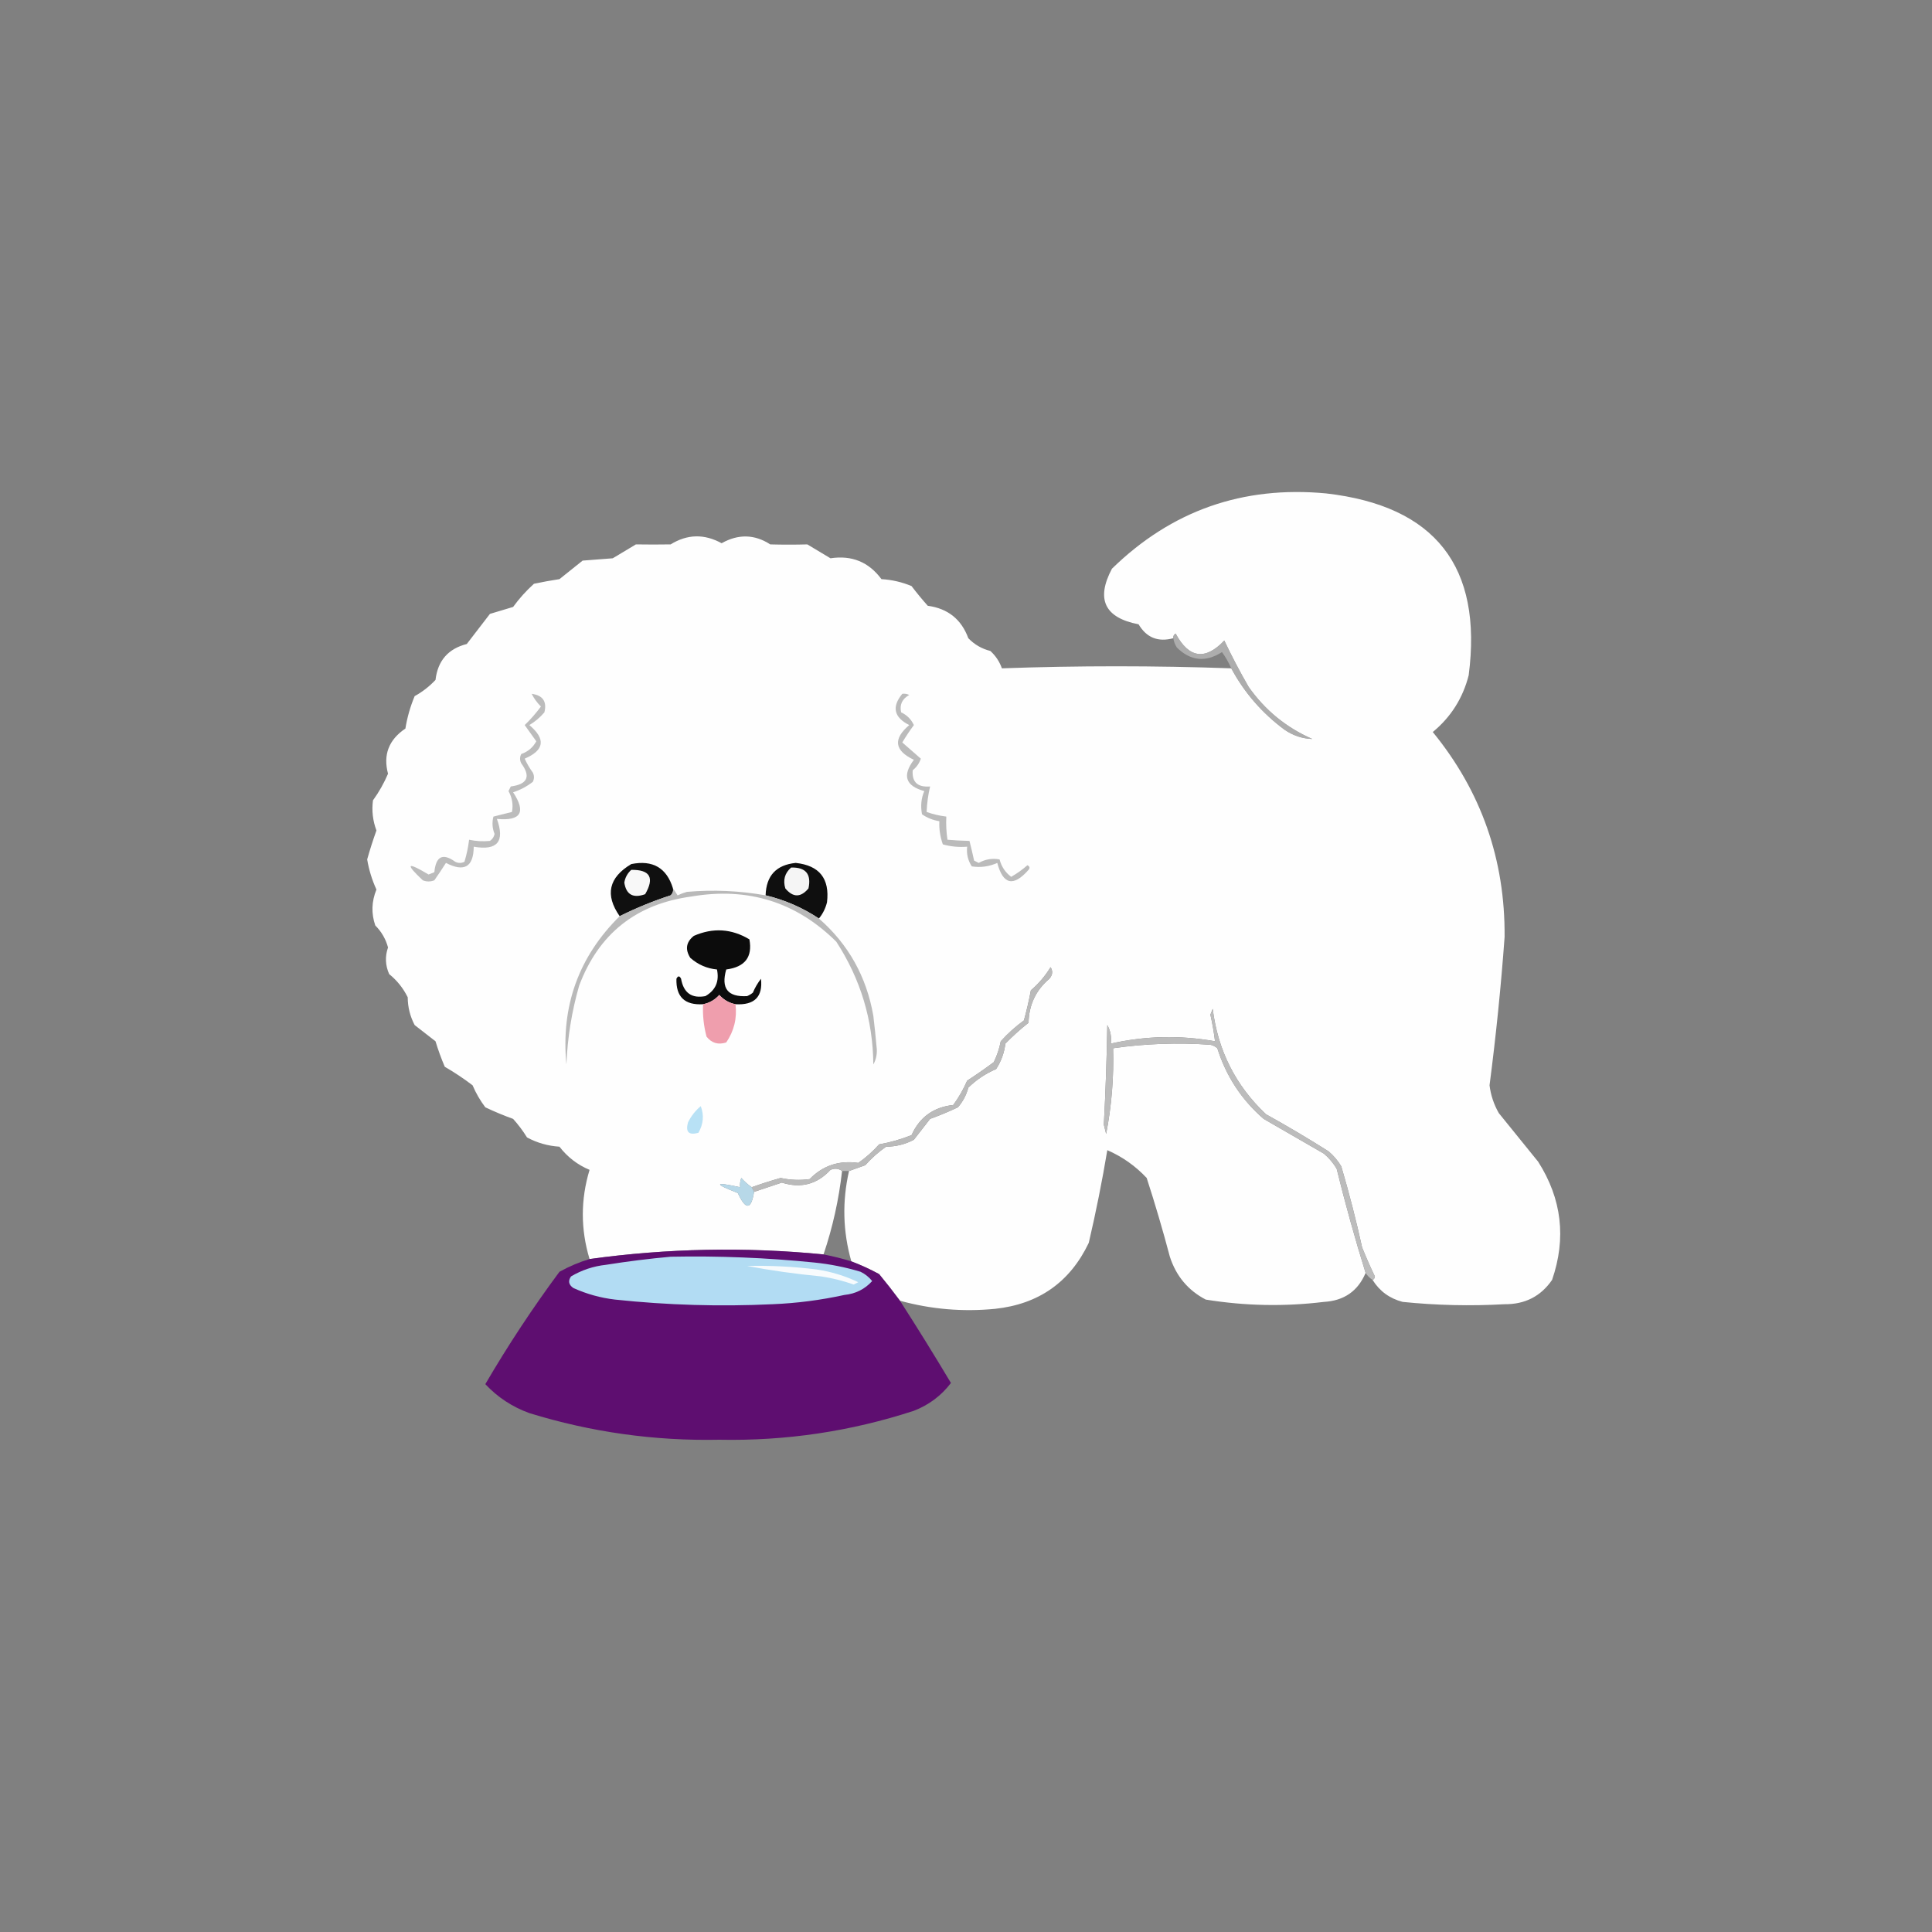 <?xml version="1.0" encoding="UTF-8"?> <svg xmlns="http://www.w3.org/2000/svg" xmlns:xlink="http://www.w3.org/1999/xlink" version="1.1" width="834px" height="834px" style="shape-rendering:geometricPrecision; text-rendering:geometricPrecision; image-rendering:optimizeQuality; fill-rule:evenodd; clip-rule:evenodd"><rect width="100%" height="100%" fill="#808080" stroke="none"/><g><path style="opacity:0.994" fill="#fefefe" d="M 592.5,552.5 C 593.097,552.265 593.43,551.765 593.5,551C 591.529,546.892 589.696,542.725 588,538.5C 585.407,526.722 582.407,515.055 579,503.5C 577.542,501.04 575.709,498.873 573.5,497C 564.665,491.415 555.665,486.081 546.5,481C 533.414,468.661 525.747,453.495 523.5,435.5C 523.167,436.333 522.833,437.167 522.5,438C 523.362,441.811 524.029,445.644 524.5,449.5C 509.467,446.801 494.467,447.134 479.5,450.5C 479.875,447.603 479.375,444.937 478,442.5C 477.765,456.848 477.265,471.181 476.5,485.5C 476.833,486.833 477.167,488.167 477.5,489.5C 479.862,477.292 480.862,464.958 480.5,452.5C 494.404,450.493 508.404,449.993 522.5,451C 523.624,451.249 524.624,451.749 525.5,452.5C 529.283,464.567 535.949,474.734 545.5,483C 554.167,488 562.833,493 571.5,498C 573.709,499.873 575.542,502.04 577,504.5C 580.725,519.628 584.892,534.628 589.5,549.5C 586.176,557.343 580.176,561.509 571.5,562C 554.456,564.082 537.456,563.748 520.5,561C 512.88,557.034 507.713,550.867 505,542.5C 501.975,531.064 498.642,519.731 495,508.5C 490.165,503.334 484.499,499.334 478,496.5C 475.767,509.896 473.1,523.23 470,536.5C 461.894,553.485 448.394,562.985 429.5,565C 415.585,566.352 401.919,565.186 388.5,561.5C 385.64,557.645 382.64,553.812 379.5,550C 375.593,547.879 371.593,546.045 367.5,544.5C 363.84,531.619 363.507,518.619 366.5,505.5C 368.74,504.736 371.073,503.902 373.5,503C 376.203,499.962 379.203,497.295 382.5,495C 386.768,494.969 390.768,493.969 394.5,492C 396.833,489 399.167,486 401.5,483C 405.581,481.529 409.581,479.862 413.5,478C 415.652,475.531 417.152,472.698 418,469.5C 421.484,466.089 425.484,463.422 430,461.5C 432.184,458.134 433.517,454.467 434,450.5C 437.145,447.266 440.478,444.266 444,441.5C 444.174,433.754 447.174,427.42 453,422.5C 454.401,420.854 454.568,419.187 453.5,417.5C 451.229,421.274 448.396,424.607 445,427.5C 444.183,431.899 443.183,436.232 442,440.5C 438.343,443.158 435.009,446.158 432,449.5C 431.399,452.637 430.399,455.637 429,458.5C 425.254,461.29 421.421,463.957 417.5,466.5C 415.893,470.212 413.893,473.712 411.5,477C 402.987,477.917 396.987,482.251 393.5,490C 388.975,491.816 384.309,493.15 379.5,494C 376.797,497.038 373.797,499.705 370.5,502C 362.201,500.817 355.201,503.151 349.5,509C 345.314,509.573 341.147,509.406 337,508.5C 332.78,509.695 328.613,511.028 324.5,512.5C 322.871,511.375 321.371,510.041 320,508.5C 319.51,509.793 319.343,511.127 319.5,512.5C 308.334,510.073 308.001,510.907 318.5,515C 321.933,522.459 324.266,522.293 325.5,514.5C 329.489,513.174 333.489,511.841 337.5,510.5C 345.705,513.094 352.705,511.26 358.5,505C 360.387,504.22 362.054,504.387 363.5,505.5C 362.114,517.829 359.447,529.829 355.5,541.5C 321.727,538.196 288.061,538.863 254.5,543.5C 250.62,530.659 250.62,517.826 254.5,505C 249.334,502.844 245.001,499.511 241.5,495C 236.482,494.668 231.816,493.335 227.5,491C 225.743,488.154 223.743,485.488 221.5,483C 217.419,481.529 213.419,479.862 209.5,478C 207.288,475.079 205.455,471.912 204,468.5C 200.172,465.585 196.172,462.919 192,460.5C 190.47,456.91 189.136,453.243 188,449.5C 185,447.167 182,444.833 179,442.5C 177.031,438.768 176.031,434.768 176,430.5C 174.032,426.54 171.365,423.207 168,420.5C 166.316,416.721 166.15,412.888 167.5,409C 166.514,405.346 164.681,402.18 162,399.5C 160.219,394.316 160.386,389.149 162.5,384C 160.594,379.852 159.261,375.518 158.5,371C 159.677,366.806 161.01,362.639 162.5,358.5C 160.919,354.269 160.419,349.936 161,345.5C 163.6,341.903 165.766,338.07 167.5,334C 165.322,325.835 167.822,319.335 175,314.5C 175.785,309.655 177.118,304.988 179,300.5C 182.362,298.65 185.362,296.317 188,293.5C 188.97,285.2 193.47,280.034 201.5,278C 204.833,273.667 208.167,269.333 211.5,265C 214.833,264 218.167,263 221.5,262C 224.158,258.343 227.158,255.009 230.5,252C 234.147,251.226 237.814,250.559 241.5,250C 244.833,247.333 248.167,244.667 251.5,242C 255.833,241.667 260.167,241.333 264.5,241C 267.833,239 271.167,237 274.5,235C 279.495,235.082 284.495,235.082 289.5,235C 296.691,230.553 304.025,230.387 311.5,234.5C 318.71,230.446 325.71,230.612 332.5,235C 337.843,235.146 343.176,235.146 348.5,235C 351.833,237 355.167,239 358.5,241C 367.681,239.593 375.014,242.593 380.5,250C 385.017,250.263 389.351,251.263 393.5,253C 395.714,255.925 398.047,258.759 400.5,261.5C 409.174,262.68 415.008,267.346 418,275.5C 420.626,278.231 423.793,280.064 427.5,281C 429.787,283.07 431.453,285.57 432.5,288.5C 465.447,287.327 498.447,287.327 531.5,288.5C 537.178,299.014 544.845,307.848 554.5,315C 558.203,317.533 562.203,318.866 566.5,319C 555.223,314.054 546.056,306.554 539,296.5C 535.215,289.928 531.715,283.262 528.5,276.5C 520.243,285.181 513.243,284.181 507.5,273.5C 506.702,273.957 506.369,274.624 506.5,275.5C 499.925,277.279 494.925,275.279 491.5,269.5C 476.84,266.686 473.007,258.686 480,245.5C 505.689,220.422 536.522,209.589 572.5,213C 619.58,218.407 640.08,244.574 634,291.5C 631.482,301.375 626.316,309.541 618.5,316C 639.433,341.625 649.766,371.125 649.5,404.5C 647.936,425.935 645.77,447.268 643,468.5C 643.534,472.768 644.867,476.768 647,480.5C 652.667,487.5 658.333,494.5 664,501.5C 674.195,517.516 676.195,534.516 670,552.5C 665.138,559.582 658.304,563.082 649.5,563C 634.803,563.828 620.136,563.494 605.5,562C 599.883,560.544 595.55,557.378 592.5,552.5 Z"></path></g><g><path style="opacity:0.797" fill="#b8b8b8" d="M 531.5,288.5 C 530.431,286.031 529.098,283.698 527.5,281.5C 520.428,286.01 513.928,285.343 508,279.5C 507.209,278.255 506.709,276.922 506.5,275.5C 506.369,274.624 506.702,273.957 507.5,273.5C 513.243,284.181 520.243,285.181 528.5,276.5C 531.715,283.262 535.215,289.928 539,296.5C 546.056,306.554 555.223,314.054 566.5,319C 562.203,318.866 558.203,317.533 554.5,315C 544.845,307.848 537.178,299.014 531.5,288.5 Z"></path></g><g><path style="opacity:1" fill="#bcbcbc" d="M 229.5,299.5 C 234.335,300.16 236.168,302.827 235,307.5C 233.127,309.709 230.96,311.542 228.5,313C 235.691,319.013 235.025,323.846 226.5,327.5C 227.467,329.63 228.634,331.63 230,333.5C 230.667,334.833 230.667,336.167 230,337.5C 227.419,339.516 224.586,341.016 221.5,342C 227.196,350.653 224.863,354.486 214.5,353.5C 218.039,363.292 214.706,367.292 204.5,365.5C 204.416,374.255 200.416,376.588 192.5,372.5C 190.931,374.988 189.264,377.488 187.5,380C 185.833,380.667 184.167,380.667 182.5,380C 174.792,372.739 175.625,371.905 185,377.5C 185.833,377.167 186.667,376.833 187.5,376.5C 188.15,369.628 191.15,368.128 196.5,372C 197.833,372.667 199.167,372.667 200.5,372C 201.432,368.915 202.099,365.748 202.5,362.5C 205.493,363.135 208.493,363.301 211.5,363C 212.574,362.261 213.241,361.261 213.5,360C 212.507,357.547 212.34,355.047 213,352.5C 215.667,351.833 218.333,351.167 221,350.5C 221.602,347.338 221.102,344.338 219.5,341.5C 219.833,340.833 220.167,340.167 220.5,339.5C 227.726,338.545 229.226,335.212 225,329.5C 224.333,328.167 224.333,326.833 225,325.5C 227.916,324.472 230.083,322.638 231.5,320C 229.833,317.667 228.167,315.333 226.5,313C 229.032,310.553 231.366,307.886 233.5,305C 231.861,303.359 230.527,301.526 229.5,299.5 Z"></path></g><g><path style="opacity:1" fill="#bbbbbb" d="M 389.5,299.5 C 390.552,299.351 391.552,299.517 392.5,300C 389.42,301.711 388.254,304.211 389,307.5C 391.513,308.679 393.346,310.513 394.5,313C 392.715,315.397 391.049,317.897 389.5,320.5C 392.167,322.833 394.833,325.167 397.5,327.5C 396.826,329.517 395.659,331.183 394,332.5C 393.6,337.596 396.1,339.929 401.5,339.5C 400.648,343.155 400.148,346.821 400,350.5C 402.738,351.482 405.572,352.148 408.5,352.5C 408.335,355.85 408.502,359.183 409,362.5C 412.058,362.763 415.225,362.93 418.5,363C 419.211,365.796 419.878,368.63 420.5,371.5C 421.167,371.833 421.833,372.167 422.5,372.5C 425.338,370.898 428.338,370.398 431.5,371C 432.3,374.106 433.967,376.606 436.5,378.5C 439.009,377.079 441.343,375.412 443.5,373.5C 444.521,374.002 444.688,374.668 444,375.5C 437.476,382.909 432.976,381.909 430.5,372.5C 426.989,374.085 423.322,374.585 419.5,374C 417.821,371.435 417.154,368.602 417.5,365.5C 413.894,365.789 410.394,365.456 407,364.5C 405.841,361.215 405.341,357.882 405.5,354.5C 402.724,354.054 400.224,353.054 398,351.5C 397.329,347.908 397.662,344.574 399,341.5C 390.883,339.266 389.383,334.766 394.5,328C 386.079,323.993 385.413,318.993 392.5,313C 385.859,309.635 384.859,305.135 389.5,299.5 Z"></path></g><g><path style="opacity:1" fill="#101010" d="M 290.5,383.5 C 290.719,384.675 290.386,385.675 289.5,386.5C 281.887,388.978 274.554,391.978 267.5,395.5C 261.079,386.318 262.746,378.818 272.5,373C 281.798,371.141 287.798,374.641 290.5,383.5 Z"></path></g><g><path style="opacity:1" fill="#0f0f0f" d="M 353.5,396.5 C 346.441,391.805 338.775,388.472 330.5,386.5C 330.738,378.022 335.071,373.355 343.5,372.5C 353.721,373.604 358.221,379.271 357,389.5C 356.347,392.139 355.18,394.473 353.5,396.5 Z"></path></g><g><path style="opacity:1" fill="#f8f8f8" d="M 272.5,375.5 C 280.618,375.382 282.618,378.882 278.5,386C 273.308,387.872 270.308,386.205 269.5,381C 269.863,378.808 270.863,376.974 272.5,375.5 Z"></path></g><g><path style="opacity:1" fill="#f5f5f5" d="M 341.5,374.5 C 347.82,374.32 350.32,377.32 349,383.5C 345.667,387.5 342.333,387.5 339,383.5C 337.927,379.9 338.76,376.9 341.5,374.5 Z"></path></g><g><path style="opacity:1" fill="#b9b9b9" d="M 290.5,383.5 C 291.158,384.398 291.824,385.398 292.5,386.5C 293.795,385.902 295.128,385.402 296.5,385C 307.933,384.01 319.266,384.51 330.5,386.5C 338.775,388.472 346.441,391.805 353.5,396.5C 366.214,407.578 374.047,421.578 377,438.5C 377.573,443.326 378.073,448.159 378.5,453C 378.596,455.375 378.096,457.541 377,459.5C 376.826,440.314 371.493,422.648 361,406.5C 343.684,389.352 322.851,382.852 298.5,387C 274.62,390.222 258.453,403.056 250,425.5C 246.816,436.593 244.982,447.926 244.5,459.5C 242.1,434.345 249.767,413.011 267.5,395.5C 274.554,391.978 281.887,388.978 289.5,386.5C 290.386,385.675 290.719,384.675 290.5,383.5 Z"></path></g><g><path style="opacity:1" fill="#0c0c0c" d="M 317.5,433.5 C 314.733,432.949 312.4,431.616 310.5,429.5C 308.6,431.616 306.267,432.949 303.5,433.5C 295.598,433.981 291.765,430.314 292,422.5C 292.667,421.167 293.333,421.167 294,422.5C 295.085,428.606 298.585,431.106 304.5,430C 308.907,427.468 310.574,423.635 309.5,418.5C 305.194,418.101 301.36,416.434 298,413.5C 295.665,409.845 296.165,406.679 299.5,404C 307.785,400.37 315.785,400.87 323.5,405.5C 324.921,413.116 321.588,417.449 313.5,418.5C 311.157,426.649 314.157,430.482 322.5,430C 323.416,429.626 324.25,429.126 325,428.5C 325.914,426.336 327.081,424.336 328.5,422.5C 329.35,430.318 325.683,433.985 317.5,433.5 Z"></path></g><g><path style="opacity:1" fill="#ef9ead" d="M 317.5,433.5 C 318.223,439.523 316.889,445.023 313.5,450C 310.044,451.123 307.21,450.29 305,447.5C 303.775,442.915 303.275,438.248 303.5,433.5C 306.267,432.949 308.6,431.616 310.5,429.5C 312.4,431.616 314.733,432.949 317.5,433.5 Z"></path></g><g><path style="opacity:1" fill="#b8e1f5" d="M 302.5,477.5 C 303.979,481.382 303.645,485.216 301.5,489C 297.333,490.167 295.833,488.667 297,484.5C 298.371,481.734 300.204,479.401 302.5,477.5 Z"></path></g><g><path style="opacity:1" fill="#bababa" d="M 366.5,505.5 C 365.5,505.5 364.5,505.5 363.5,505.5C 362.054,504.387 360.387,504.22 358.5,505C 352.705,511.26 345.705,513.094 337.5,510.5C 333.489,511.841 329.489,513.174 325.5,514.5C 325.167,513.833 324.833,513.167 324.5,512.5C 328.613,511.028 332.78,509.695 337,508.5C 341.147,509.406 345.314,509.573 349.5,509C 355.201,503.151 362.201,500.817 370.5,502C 373.797,499.705 376.797,497.038 379.5,494C 384.309,493.15 388.975,491.816 393.5,490C 396.987,482.251 402.987,477.917 411.5,477C 413.893,473.712 415.893,470.212 417.5,466.5C 421.421,463.957 425.254,461.29 429,458.5C 430.399,455.637 431.399,452.637 432,449.5C 435.009,446.158 438.343,443.158 442,440.5C 443.183,436.232 444.183,431.899 445,427.5C 448.396,424.607 451.229,421.274 453.5,417.5C 454.568,419.187 454.401,420.854 453,422.5C 447.174,427.42 444.174,433.754 444,441.5C 440.478,444.266 437.145,447.266 434,450.5C 433.517,454.467 432.184,458.134 430,461.5C 425.484,463.422 421.484,466.089 418,469.5C 417.152,472.698 415.652,475.531 413.5,478C 409.581,479.862 405.581,481.529 401.5,483C 399.167,486 396.833,489 394.5,492C 390.768,493.969 386.768,494.969 382.5,495C 379.203,497.295 376.203,499.962 373.5,503C 371.073,503.902 368.74,504.736 366.5,505.5 Z"></path></g><g><path style="opacity:1" fill="#bcbcbc" d="M 592.5,552.5 C 591.272,551.694 590.272,550.694 589.5,549.5C 584.892,534.628 580.725,519.628 577,504.5C 575.542,502.04 573.709,499.873 571.5,498C 562.833,493 554.167,488 545.5,483C 535.949,474.734 529.283,464.567 525.5,452.5C 524.624,451.749 523.624,451.249 522.5,451C 508.404,449.993 494.404,450.493 480.5,452.5C 480.862,464.958 479.862,477.292 477.5,489.5C 477.167,488.167 476.833,486.833 476.5,485.5C 477.265,471.181 477.765,456.848 478,442.5C 479.375,444.937 479.875,447.603 479.5,450.5C 494.467,447.134 509.467,446.801 524.5,449.5C 524.029,445.644 523.362,441.811 522.5,438C 522.833,437.167 523.167,436.333 523.5,435.5C 525.747,453.495 533.414,468.661 546.5,481C 555.665,486.081 564.665,491.415 573.5,497C 575.709,498.873 577.542,501.04 579,503.5C 582.407,515.055 585.407,526.722 588,538.5C 589.696,542.725 591.529,546.892 593.5,551C 593.43,551.765 593.097,552.265 592.5,552.5 Z"></path></g><g><path style="opacity:1" fill="#b7d8e8" d="M 324.5,512.5 C 324.833,513.167 325.167,513.833 325.5,514.5C 324.266,522.293 321.933,522.459 318.5,515C 308.001,510.907 308.334,510.073 319.5,512.5C 319.343,511.127 319.51,509.793 320,508.5C 321.371,510.041 322.871,511.375 324.5,512.5 Z"></path></g><g><path style="opacity:0.984" fill="#5e0d70" d="M 355.5,541.5 C 359.549,542.286 363.549,543.286 367.5,544.5C 371.593,546.045 375.593,547.879 379.5,550C 382.64,553.812 385.64,557.645 388.5,561.5C 396.02,573.194 403.354,585.027 410.5,597C 406.358,602.461 401.024,606.461 394.5,609C 367.242,617.908 339.242,622.075 310.5,621.5C 282.52,622.07 255.187,618.236 228.5,610C 221.102,607.311 214.768,603.144 209.5,597.5C 219.297,580.733 229.964,564.567 241.5,549C 245.741,546.651 250.075,544.818 254.5,543.5C 288.061,538.863 321.727,538.196 355.5,541.5 Z"></path></g><g><path style="opacity:1" fill="#b2dcf3" d="M 289.5,542.5 C 310.221,542.089 330.887,542.922 351.5,545C 358.302,545.689 364.968,547.022 371.5,549C 373.455,549.953 375.122,551.287 376.5,553C 373.336,556.509 369.336,558.509 364.5,559C 354.285,561.235 343.952,562.569 333.5,563C 310.774,564.074 288.107,563.407 265.5,561C 259.224,560.265 253.224,558.598 247.5,556C 245.473,554.604 245.14,552.938 246.5,551C 251.133,548.258 256.133,546.591 261.5,546C 270.944,544.5 280.277,543.333 289.5,542.5 Z"></path></g><g><path style="opacity:1" fill="#f7fbfd" d="M 322.5,546.5 C 332.541,546.244 342.541,546.744 352.5,548C 358.792,548.931 364.792,550.765 370.5,553.5C 369.833,553.833 369.167,554.167 368.5,554.5C 363.96,552.891 359.294,551.725 354.5,551C 343.477,549.943 332.81,548.443 322.5,546.5 Z"></path></g></svg> 